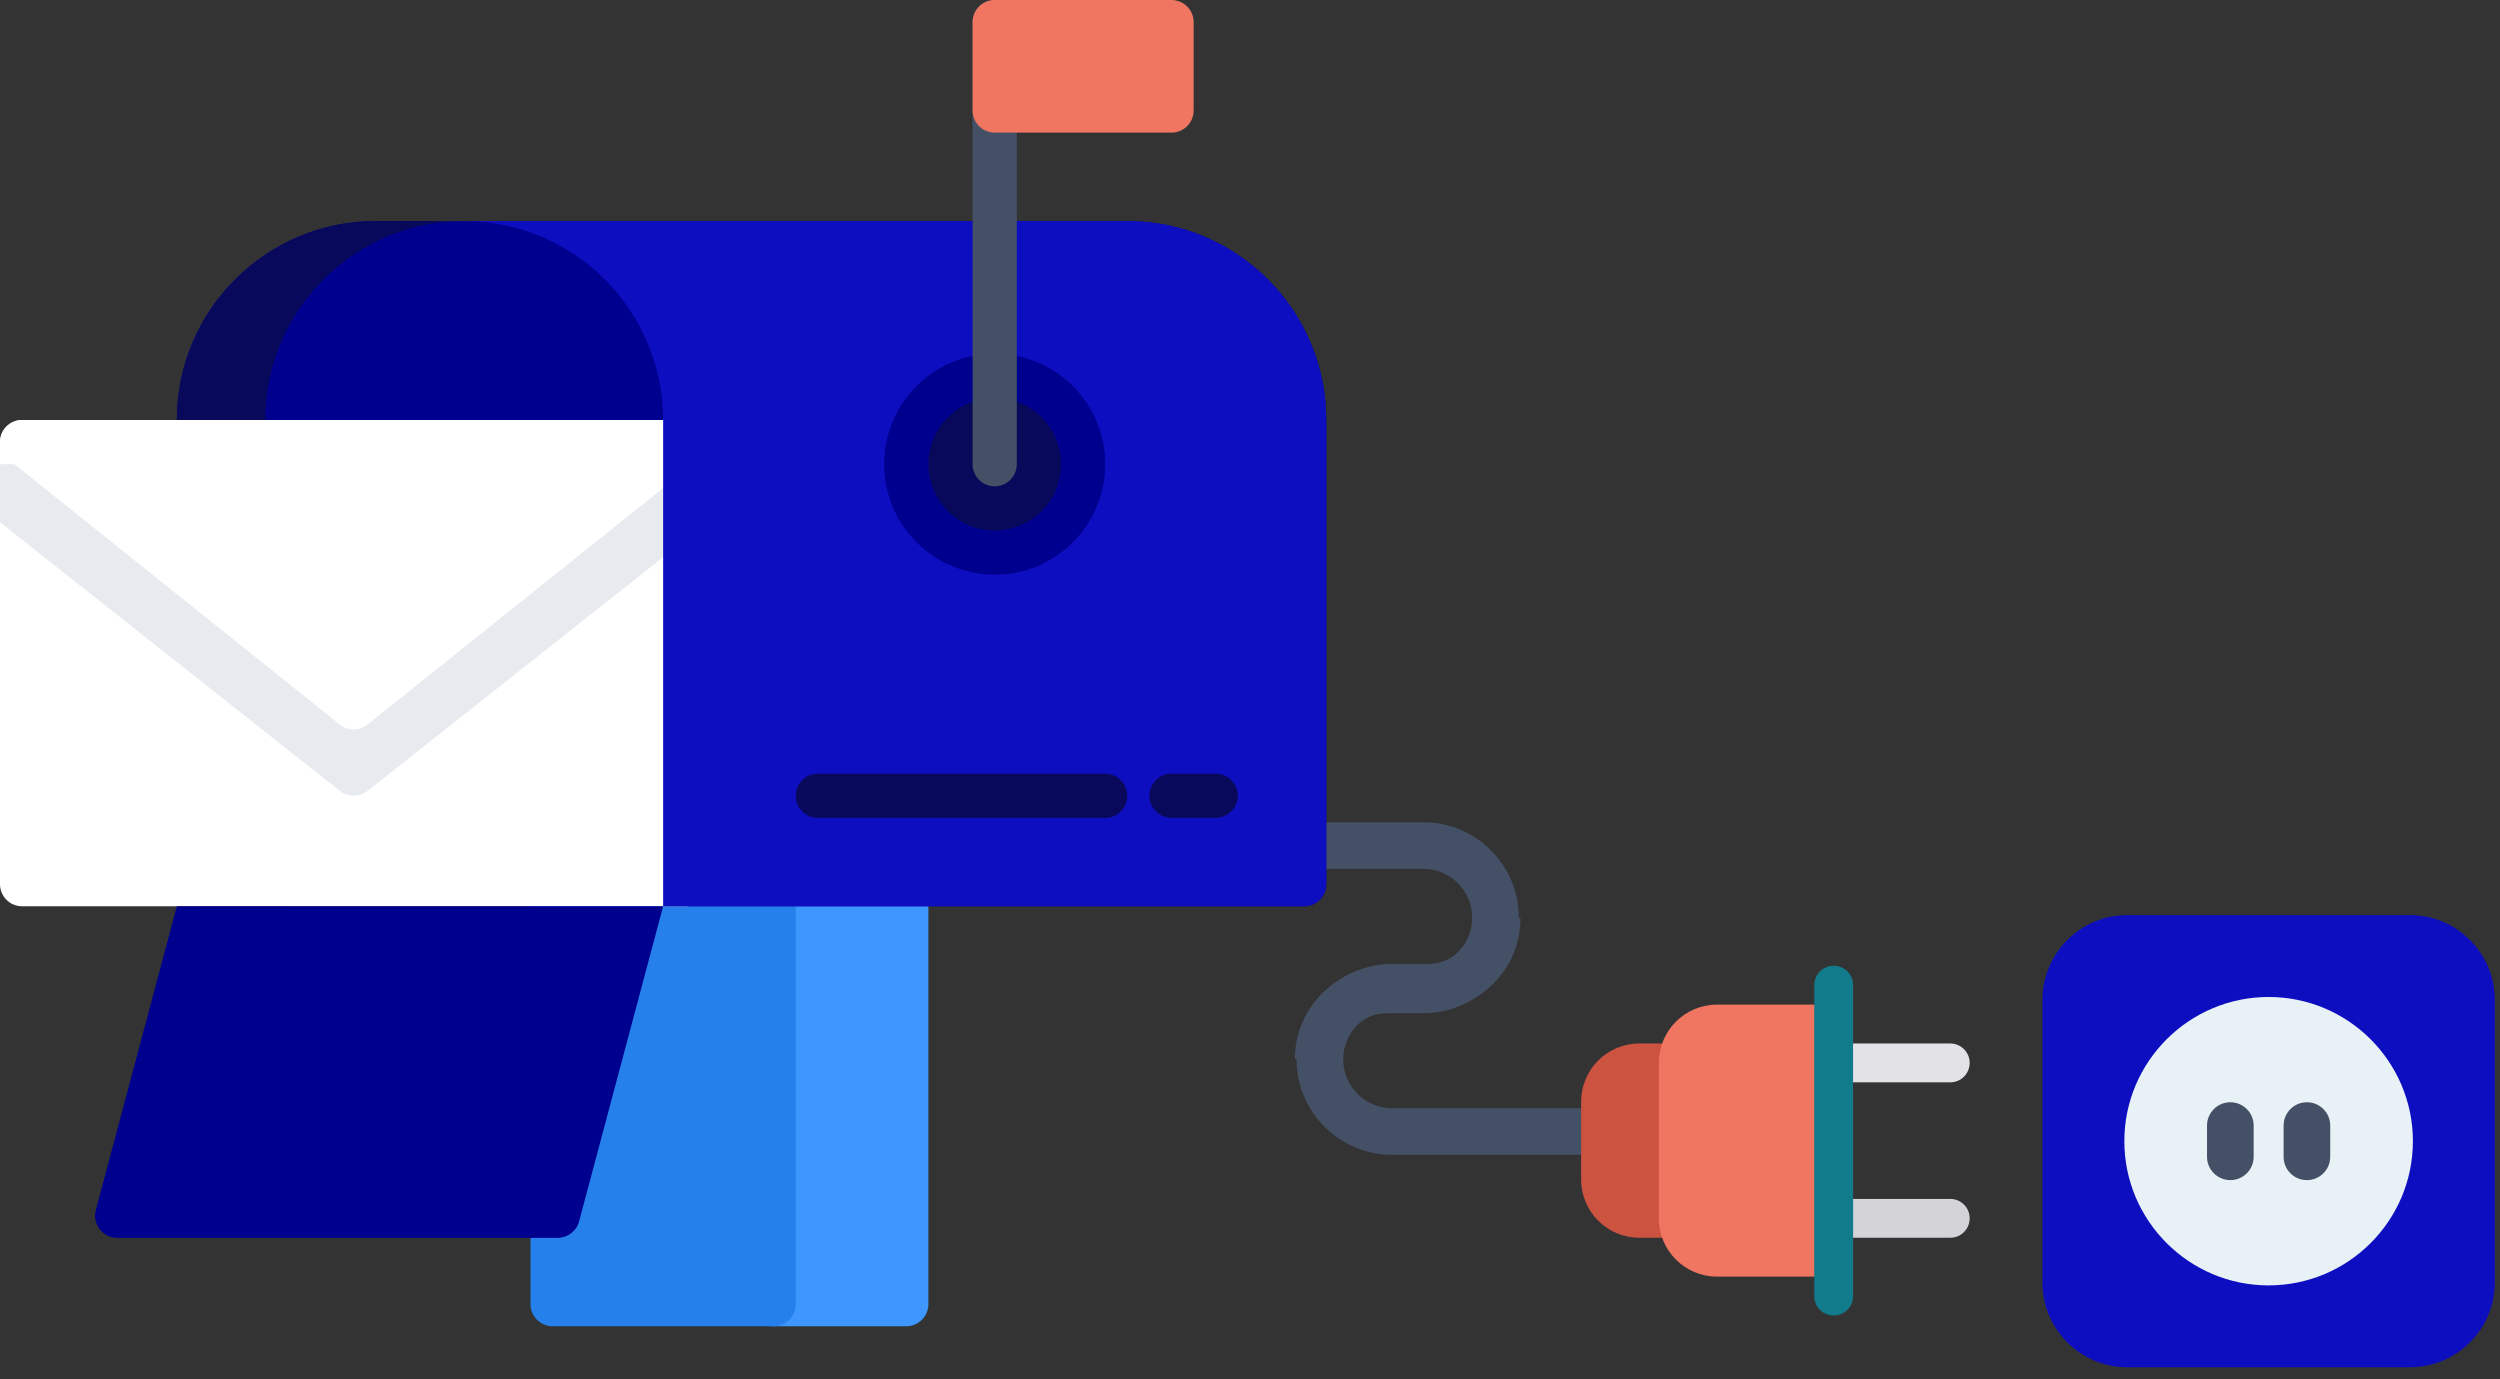 <?xml version="1.0" encoding="UTF-8"?>
<svg width="145px" height="80px" viewBox="0 0 145 80" version="1.1" xmlns="http://www.w3.org/2000/svg" xmlns:xlink="http://www.w3.org/1999/xlink">
    <rect x="0" y="0" width="145" height="80" fill="#333333" stroke="none"/>
    <!-- Generator: Sketch 58 (84663) - https://sketch.com -->
    <title>img-configurar-correo-agente</title>
    <desc>Created with Sketch.</desc>
    <g id="iconos-/-gráficos" stroke="none" stroke-width="1" fill="none" fill-rule="evenodd">
        <g id="img-configurar-correo-agente" fill-rule="nonzero">
            <path d="M93.719,48.462 L93.719,66.246 C93.719,69.297 91.236,71.779 88.183,71.779 C85.13,71.779 82.648,69.297 82.648,66.246 L82.648,64.14 C82.648,62.681 81.46,61.495 80,61.495 L80,58.79 C82.95,58.79 85.352,61.19 85.352,64.14 L85.352,66.246 C85.352,67.806 86.622,69.075 88.183,69.075 C89.745,69.075 91.015,67.806 91.015,66.246 L91.015,48.462 L93.719,48.462 Z" id="Path-Copy-2" fill="#445065" transform="translate(86.86, 60.12) rotate(90) translate(-86.86, -60.12) "></path>
            <path d="M75.137,34.736 L75.137,68.835 C75.137,71.885 72.653,74.368 69.601,74.368 C66.548,74.368 64.065,71.885 64.065,68.835 L64.065,66.728 C64.065,65.269 62.877,64.083 61.418,64.083 L61.418,61.379 C64.368,61.379 66.77,63.779 66.77,66.728 L66.77,68.835 C66.77,70.394 68.04,71.663 69.601,71.663 C71.162,71.663 72.433,70.394 72.433,68.835 L72.433,34.736 L75.137,34.736 Z" id="Path-Copy-3" fill="#445065" transform="translate(68.277, 54.552) rotate(-90) translate(-68.277, -54.552) "></path>
            <g id="postbox">
                <path d="M52.564,50 L44.872,50 C44.164,50 43.59,50.574 43.59,51.282 L43.59,75.641 C43.59,76.349 44.164,76.923 44.872,76.923 L52.564,76.923 C53.272,76.923 53.846,76.349 53.846,75.641 L53.846,51.282 C53.846,50.574 53.272,50 52.564,50 Z" id="Path" fill="#3E96FF"></path>
                <path d="M44.872,50 L32.051,50 C31.343,50 30.769,50.574 30.769,51.282 L30.769,75.641 C30.769,76.349 31.343,76.923 32.051,76.923 L44.872,76.923 C45.58,76.923 46.154,76.349 46.154,75.641 L46.154,51.282 C46.154,50.574 45.58,50 44.872,50 Z" id="Path" fill="#2580EB"></path>
                <path d="M65.385,12.82 L21.795,12.82 C15.433,12.82 10.256,17.997 10.256,24.359 L10.256,51.282 C10.256,51.99 10.831,52.564 11.538,52.564 L75.641,52.564 C76.349,52.564 76.923,51.99 76.923,51.282 L76.923,24.359 C76.923,17.997 71.747,12.82 65.385,12.82 Z" id="Path" fill="#00008F"></path>
                <path d="M15.385,51.282 L15.385,24.359 C15.385,17.997 20.561,12.82 26.923,12.82 L21.795,12.82 C15.433,12.82 10.256,17.997 10.256,24.359 L10.256,51.282 C10.256,51.99 10.831,52.564 11.538,52.564 L16.667,52.564 C15.959,52.564 15.385,51.99 15.385,51.282 Z" id="Path" fill="#09095B"></path>
                <path d="M39.744,24.359 L1.282,24.359 C0.574,24.359 2.84217094e-14,24.933 2.84217094e-14,25.641 L2.84217094e-14,51.282 C2.84217094e-14,51.99 0.574,52.564 1.282,52.564 L39.744,52.564 C40.452,52.564 41.026,51.99 41.026,51.282 L41.026,25.641 C41.026,24.933 40.452,24.359 39.744,24.359 Z" id="Path" fill="#FFFFFF"></path>
                <path d="M21.314,45.873 L41.026,30.288 L41.026,26.923 L0,26.923 L0,30.288 L19.712,45.873 C20.175,46.243 20.851,46.243 21.314,45.873 Z" id="Path" fill="#E7EAEE"></path>
                <path d="M40.953,25.217 C40.773,24.703 40.288,24.359 39.744,24.359 L1.282,24.359 C0.76,24.359 0.278,24.688 0.088,25.174 C-0.114,25.691 0.048,26.296 0.481,26.642 L19.712,42.027 C20.175,42.397 20.851,42.397 21.314,42.027 L40.544,26.642 C40.97,26.302 41.134,25.73 40.953,25.217 Z" id="Path" fill="#FFFFFF"></path>
                <path d="M6.797,71.795 L32.348,71.795 C32.929,71.795 33.438,71.404 33.587,70.843 L38.462,52.564 L10.256,52.564 L5.558,70.183 C5.341,70.996 5.955,71.795 6.797,71.795 Z" id="Path" fill="#00008F"></path>
                <path d="M65.385,12.82 L26.923,12.82 C33.285,12.82 38.462,17.997 38.462,24.359 L38.462,52.564 L75.641,52.564 C76.349,52.564 76.923,51.99 76.923,51.282 L76.923,24.359 C76.923,17.997 71.747,12.82 65.385,12.82 Z" id="Path" fill="#0E0EC1"></path>
                <circle id="Oval" fill="#00008F" cx="57.692" cy="26.923" r="6.41"></circle>
                <circle id="Oval" fill="#09095B" cx="57.692" cy="26.923" r="3.846"></circle>
                <path d="M57.692,28.205 C56.984,28.205 56.41,27.631 56.41,26.923 L56.41,1.282 C56.41,0.574 56.984,0 57.692,0 C58.4,0 58.974,0.574 58.974,1.282 L58.974,26.923 C58.974,27.631 58.4,28.205 57.692,28.205 Z" id="Path" fill="#445065"></path>
                <path d="M67.949,0 L57.692,0 C56.984,0 56.41,0.574 56.41,1.282 L56.41,6.41 C56.41,7.118 56.984,7.692 57.692,7.692 L67.949,7.692 C68.657,7.692 69.231,7.118 69.231,6.41 L69.231,1.282 C69.231,0.574 68.657,0 67.949,0 Z" id="Path" fill="#F07662"></path>
                <g id="Group" transform="translate(46.124, 44.772)" fill="#09095B">
                    <path d="M17.979,2.664 L1.312,2.664 C0.604,2.664 0.03,2.09 0.03,1.382 C0.03,0.674 0.604,0.1 1.312,0.1 L17.979,0.1 C18.687,0.1 19.261,0.674 19.261,1.382 C19.261,2.09 18.687,2.664 17.979,2.664 Z" id="Path"></path>
                    <path d="M24.389,2.664 L21.825,2.664 C21.117,2.664 20.543,2.09 20.543,1.382 C20.543,0.674 21.117,0.1 21.825,0.1 L24.389,0.1 C25.097,0.1 25.671,0.674 25.671,1.382 C25.671,2.09 25.097,2.664 24.389,2.664 Z" id="Path"></path>
                </g>
            </g>
            <g id="Group-30" transform="translate(87.996, 53.846)">
                <path d="M12.861,15.168 L11.267,16.762 C9.945,18.084 7.809,18.084 6.487,16.762 L3.3,13.575 C1.977,12.252 1.977,10.117 3.3,8.794 L4.893,7.201 C5.34,6.754 6.041,6.754 6.487,7.201 L12.861,13.575 C13.307,14.021 13.307,14.722 12.861,15.168 L12.861,15.168 Z" id="Path" fill="#CC533F" transform="translate(7.752, 12.31) rotate(45) translate(-7.752, -12.31) "></path>
                <path d="M18.551,10.99 C18.11,10.549 18.11,9.836 18.551,9.396 L23.332,4.616 C23.772,4.175 24.485,4.175 24.925,4.616 C25.365,5.056 25.366,5.769 24.925,6.209 L20.145,10.99 C19.704,11.43 18.991,11.43 18.551,10.99 Z" id="Path" fill="#E2E2E7" transform="translate(21.738, 7.803) rotate(45) translate(-21.738, -7.803) "></path>
                <path d="M18.551,20.004 C18.111,19.564 18.111,18.851 18.551,18.411 L23.332,13.63 C23.772,13.189 24.485,13.189 24.925,13.63 C25.366,14.07 25.366,14.783 24.925,15.224 L20.145,20.004 C19.704,20.444 18.992,20.444 18.551,20.004 Z" id="Path" fill="#D3D3D8" transform="translate(21.738, 16.817) rotate(45) translate(-21.738, -16.817) "></path>
                <path d="M22.74,15.001 L17.959,19.782 C16.636,21.104 14.501,21.104 13.178,19.782 L6.804,13.407 C5.482,12.085 5.482,9.949 6.804,8.627 L11.585,3.846 L22.74,15.001 Z" id="Path" fill="#F07662" transform="translate(14.276, 12.31) rotate(45) translate(-14.276, -12.31) "></path>
                <path d="M25.529,19.481 C25.082,19.927 24.381,19.927 23.935,19.481 L11.187,6.732 C10.741,6.286 10.741,5.585 11.187,5.139 C11.633,4.693 12.334,4.693 12.78,5.139 L25.529,17.887 C25.975,18.334 25.975,19.035 25.529,19.481 L25.529,19.481 Z" id="Path" fill="#117A8B" transform="translate(18.358, 12.31) rotate(45) translate(-18.358, -12.31) "></path>
            </g>
            <path d="M144.7,57.994 L144.7,74.383 C144.7,77.095 142.493,79.301 139.782,79.301 L123.379,79.301 C120.667,79.301 118.462,77.095 118.462,74.383 L118.462,57.994 C118.462,55.283 120.667,53.077 123.379,53.077 L139.782,53.077 C142.493,53.077 144.7,55.283 144.7,57.994 Z" id="Path" fill="#0E0EC1"></path>
            <path d="M139.948,66.189 C139.948,70.801 136.196,74.552 131.581,74.553 L131.58,74.553 C126.967,74.553 123.212,70.801 123.212,66.189 C123.212,61.577 126.967,57.825 131.58,57.825 L131.581,57.825 C136.196,57.826 139.948,61.577 139.948,66.189 Z" id="Path" fill="#E8F1F5"></path>
            <path d="M133.801,63.93 C133.055,63.93 132.449,64.536 132.449,65.283 L132.449,67.095 C132.449,67.842 133.055,68.447 133.801,68.447 C134.548,68.447 135.153,67.842 135.153,67.095 L135.153,65.283 C135.153,64.536 134.548,63.93 133.801,63.93 Z" id="Path" fill="#445065"></path>
            <path d="M129.359,63.93 C128.613,63.93 128.007,64.536 128.007,65.283 L128.007,67.095 C128.007,67.842 128.613,68.447 129.359,68.447 C130.106,68.447 130.712,67.842 130.712,67.095 L130.712,65.283 C130.712,64.536 130.106,63.93 129.359,63.93 Z" id="Path" fill="#445065"></path>
        </g>
    </g>
</svg>
